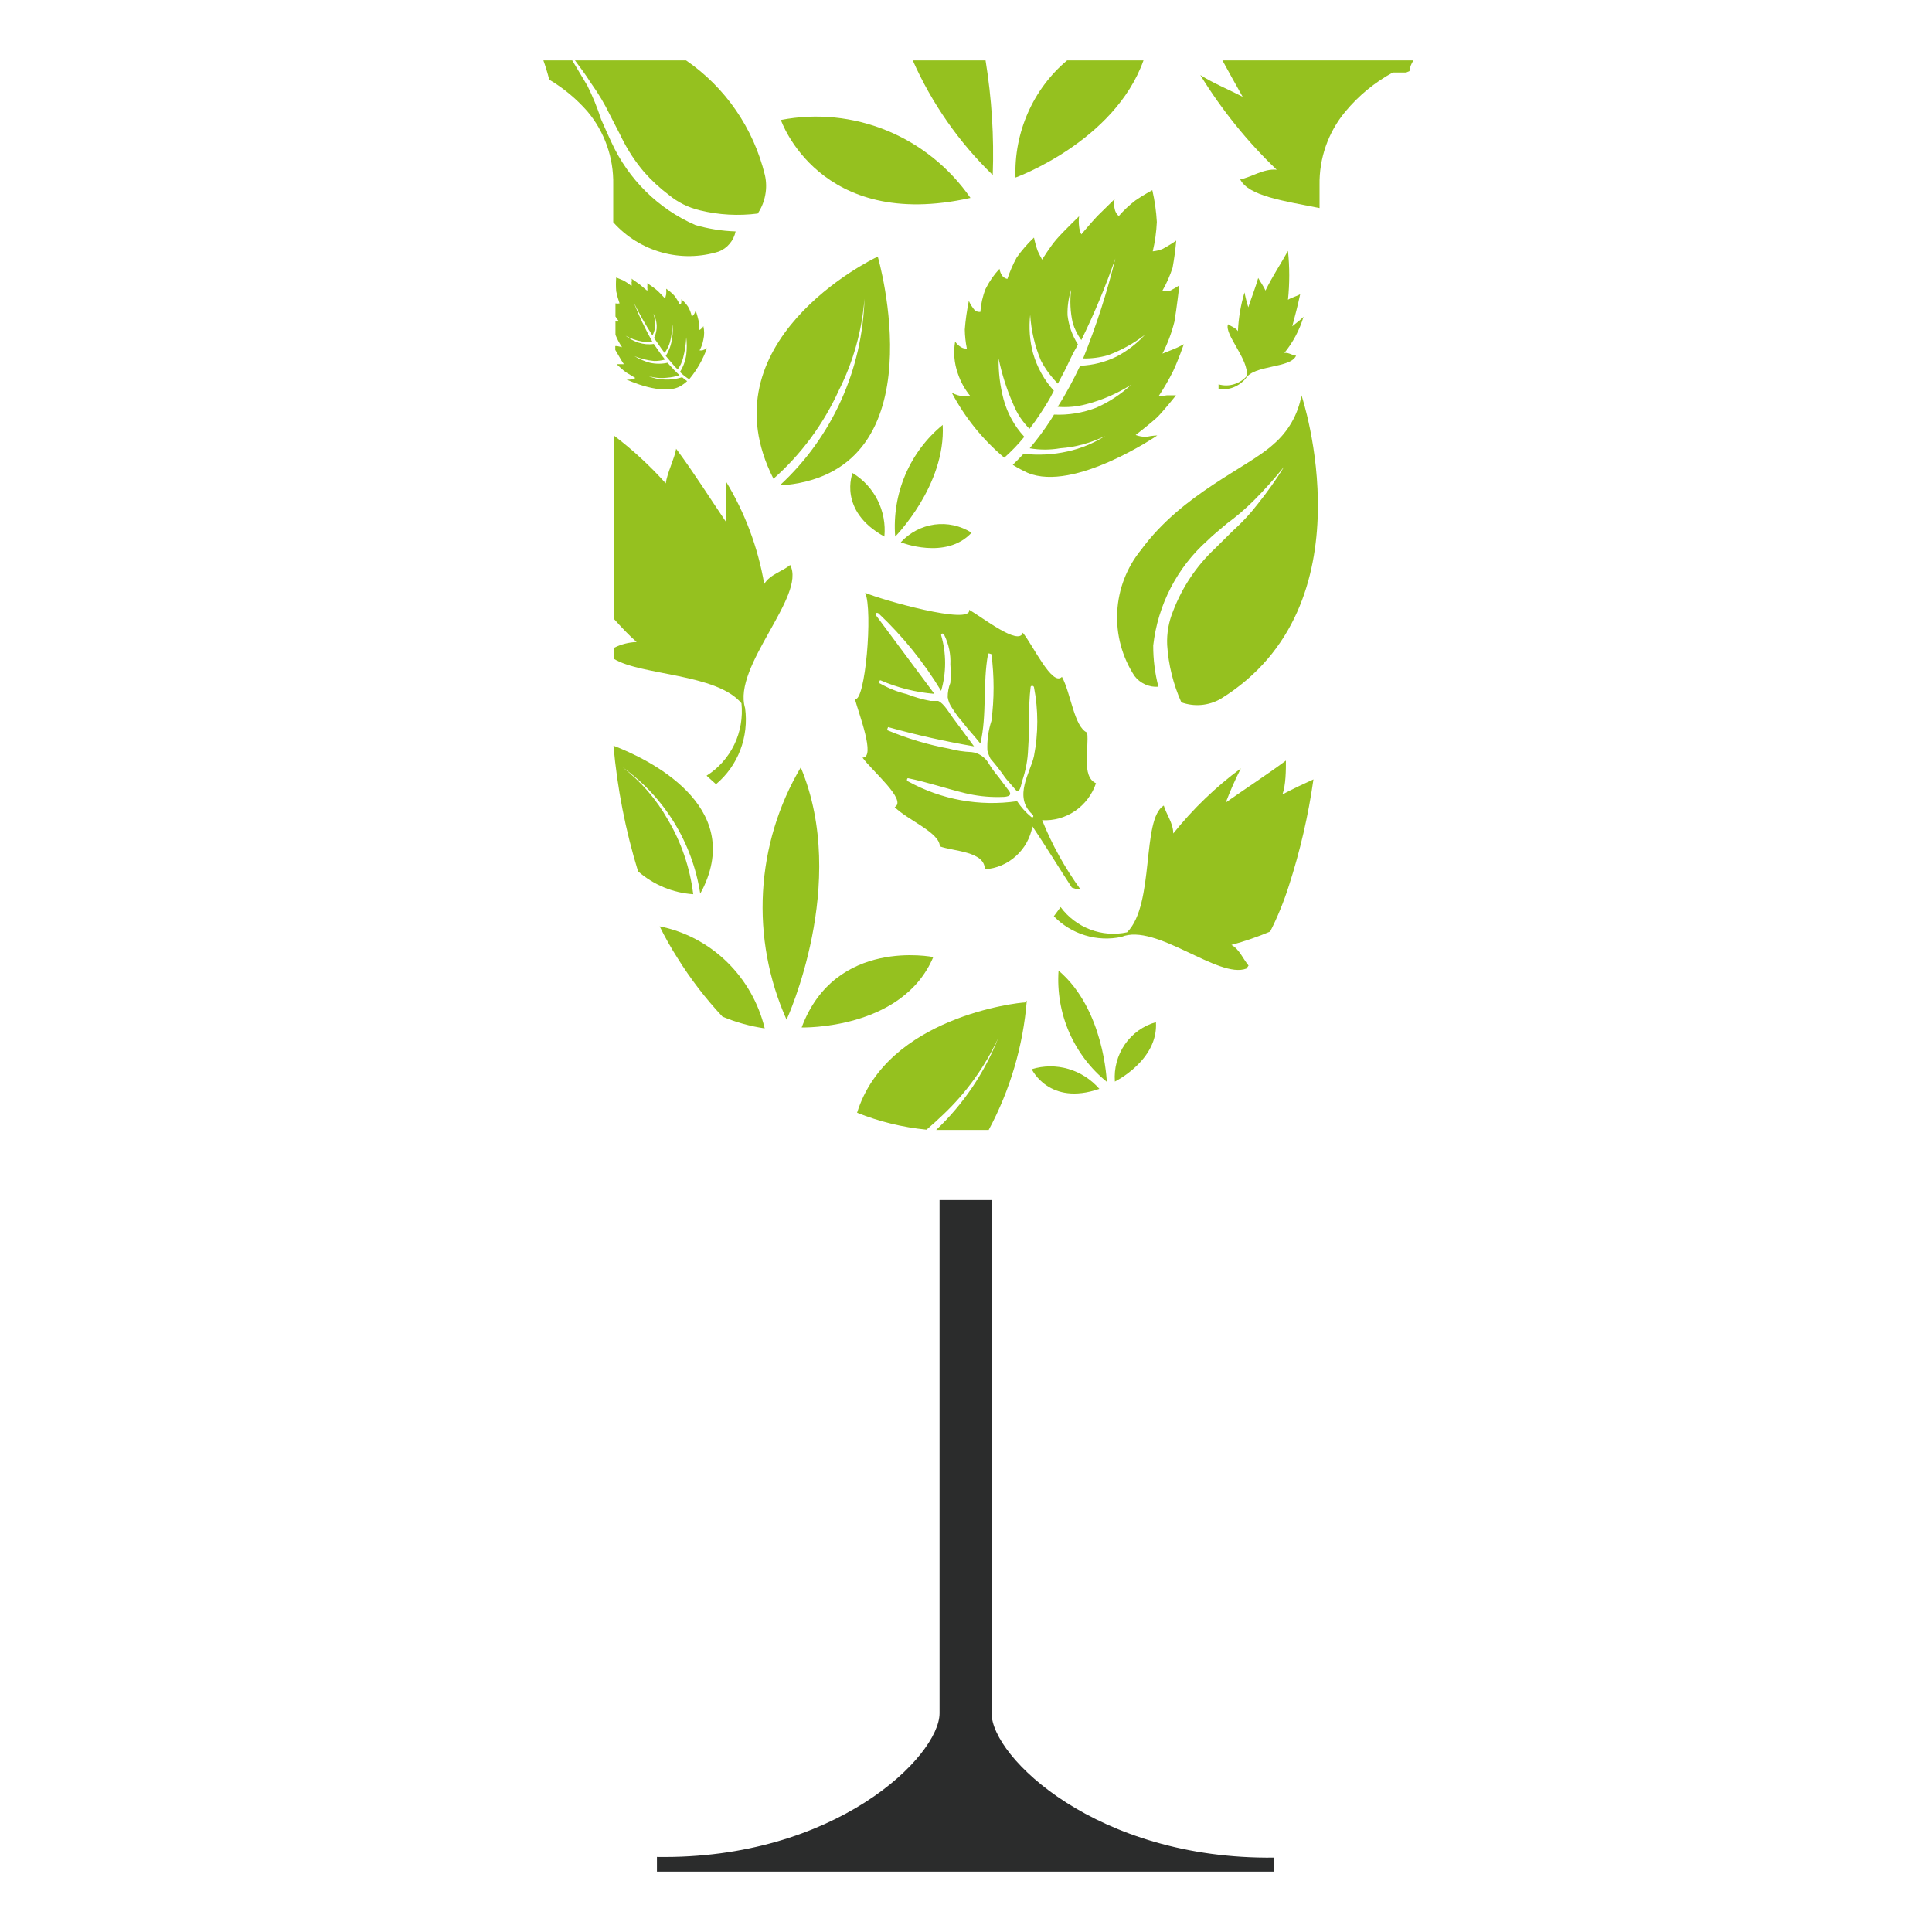 <svg width="32" height="32" viewBox="0 0 32 32" fill="none" xmlns="http://www.w3.org/2000/svg">
<path d="M16.424 28.376C16.424 27.662 16.424 19.877 16.424 19.877H15.562C15.562 19.877 15.562 27.662 15.562 28.376C15.562 29.09 13.834 30.803 10.881 30.757V31H21.105V30.768C18.168 30.803 16.421 29.101 16.424 28.376Z" fill="url(#paint0_linear)"/>
<path d="M15.98 5.458C15.982 5.564 15.993 5.67 16.014 5.773C15.978 5.776 15.943 5.767 15.913 5.747C15.875 5.724 15.843 5.693 15.82 5.656C15.789 5.833 15.804 6.015 15.864 6.184C15.91 6.323 15.981 6.452 16.074 6.563C16.074 6.563 16.074 6.563 15.958 6.563C15.889 6.558 15.823 6.537 15.764 6.503C15.982 6.916 16.277 7.282 16.634 7.581C16.753 7.475 16.865 7.36 16.966 7.235C16.803 7.059 16.685 6.846 16.622 6.613C16.564 6.392 16.536 6.165 16.54 5.937C16.594 6.198 16.675 6.453 16.783 6.696C16.844 6.849 16.936 6.987 17.052 7.103C17.115 7.022 17.175 6.938 17.231 6.852C17.309 6.734 17.384 6.616 17.455 6.472C17.295 6.295 17.178 6.084 17.111 5.853C17.055 5.646 17.039 5.429 17.063 5.215C17.08 5.477 17.14 5.734 17.242 5.975C17.316 6.115 17.411 6.243 17.522 6.354C17.593 6.222 17.664 6.085 17.727 5.948C17.791 5.811 17.813 5.789 17.854 5.705C17.761 5.56 17.702 5.395 17.682 5.223C17.677 5.079 17.698 4.935 17.742 4.797C17.718 4.981 17.727 5.168 17.768 5.348C17.799 5.451 17.847 5.547 17.91 5.633C18.125 5.194 18.313 4.743 18.474 4.281C18.336 4.845 18.157 5.399 17.94 5.937C18.079 5.94 18.217 5.922 18.351 5.884C18.57 5.803 18.777 5.689 18.963 5.546C18.83 5.691 18.673 5.811 18.5 5.903C18.31 5.997 18.103 6.05 17.891 6.058C17.779 6.29 17.66 6.518 17.518 6.738C17.676 6.751 17.835 6.737 17.988 6.696C18.252 6.628 18.504 6.519 18.735 6.373C18.564 6.532 18.369 6.66 18.157 6.753C17.934 6.839 17.696 6.878 17.458 6.867L17.402 6.958C17.296 7.121 17.18 7.277 17.055 7.425C17.222 7.454 17.392 7.454 17.559 7.425C17.819 7.406 18.072 7.336 18.306 7.22C18.113 7.343 17.901 7.43 17.679 7.478C17.441 7.531 17.196 7.544 16.954 7.516C16.897 7.577 16.837 7.638 16.775 7.699C16.854 7.749 16.937 7.793 17.022 7.832C17.791 8.154 19.168 7.213 19.168 7.213C19.168 7.213 19.09 7.213 18.993 7.235C18.93 7.237 18.868 7.227 18.81 7.205C18.81 7.205 19.049 7.019 19.149 6.928C19.25 6.837 19.478 6.548 19.478 6.548H19.325L19.187 6.567C19.278 6.431 19.36 6.289 19.433 6.142C19.515 5.967 19.608 5.701 19.608 5.701C19.608 5.701 19.519 5.751 19.444 5.781L19.254 5.857C19.34 5.689 19.406 5.512 19.452 5.329C19.489 5.116 19.534 4.725 19.534 4.725C19.486 4.758 19.436 4.788 19.384 4.813C19.342 4.826 19.297 4.826 19.254 4.813C19.323 4.693 19.379 4.565 19.422 4.433C19.449 4.285 19.469 4.135 19.482 3.985C19.41 4.035 19.335 4.081 19.258 4.122C19.205 4.144 19.15 4.158 19.093 4.163C19.131 4.004 19.153 3.841 19.161 3.677C19.151 3.499 19.126 3.323 19.086 3.149C19.086 3.149 18.925 3.237 18.806 3.32C18.706 3.397 18.613 3.483 18.53 3.579C18.494 3.547 18.47 3.504 18.462 3.457C18.449 3.405 18.449 3.35 18.462 3.297L18.175 3.579C18.071 3.689 17.91 3.882 17.91 3.882C17.89 3.841 17.877 3.796 17.873 3.749C17.866 3.694 17.866 3.638 17.873 3.582C17.873 3.582 17.608 3.837 17.5 3.962C17.391 4.087 17.261 4.3 17.261 4.3C17.261 4.3 17.212 4.213 17.186 4.152C17.161 4.081 17.141 4.009 17.126 3.935C17.02 4.035 16.923 4.146 16.839 4.266C16.777 4.379 16.726 4.497 16.686 4.619C16.686 4.619 16.648 4.619 16.604 4.573C16.578 4.538 16.561 4.496 16.555 4.452C16.462 4.551 16.384 4.664 16.324 4.786C16.276 4.907 16.247 5.035 16.238 5.166C16.204 5.169 16.171 5.16 16.145 5.139C16.105 5.092 16.072 5.04 16.047 4.984C16.015 5.14 15.992 5.299 15.98 5.458Z" fill="#95C11F"/>
<path d="M10.333 6.032H10.277H10.213C10.213 6.032 10.325 6.138 10.37 6.168L10.523 6.26C10.5 6.274 10.475 6.283 10.448 6.286C10.425 6.289 10.401 6.289 10.377 6.286C10.377 6.286 10.993 6.579 11.288 6.385C11.322 6.364 11.353 6.34 11.382 6.313C11.352 6.293 11.325 6.272 11.299 6.248C11.203 6.279 11.102 6.292 11.001 6.286C10.908 6.284 10.817 6.263 10.732 6.225C10.834 6.259 10.943 6.269 11.049 6.256C11.119 6.251 11.188 6.237 11.255 6.214C11.195 6.161 11.139 6.1 11.087 6.043L11.057 6.009C10.961 6.03 10.861 6.03 10.766 6.009C10.675 5.985 10.588 5.947 10.508 5.899C10.612 5.942 10.721 5.969 10.833 5.979C10.895 5.98 10.956 5.972 11.016 5.956C10.948 5.872 10.889 5.785 10.829 5.697C10.744 5.71 10.657 5.702 10.575 5.675C10.498 5.65 10.426 5.611 10.362 5.561C10.446 5.608 10.537 5.64 10.631 5.656C10.688 5.666 10.746 5.666 10.803 5.656C10.686 5.448 10.584 5.232 10.497 5.01C10.589 5.199 10.693 5.381 10.807 5.557C10.827 5.518 10.841 5.476 10.848 5.432C10.853 5.352 10.846 5.273 10.825 5.196C10.855 5.256 10.872 5.32 10.877 5.386C10.88 5.46 10.865 5.533 10.833 5.599L10.9 5.694C10.934 5.747 10.971 5.796 11.008 5.846C11.048 5.791 11.079 5.729 11.098 5.663C11.125 5.557 11.137 5.447 11.131 5.337C11.148 5.426 11.148 5.517 11.131 5.606C11.118 5.709 11.083 5.808 11.027 5.895L11.139 6.028C11.165 6.06 11.194 6.091 11.225 6.119C11.266 6.062 11.297 5.998 11.314 5.929C11.343 5.817 11.361 5.703 11.367 5.587C11.378 5.682 11.378 5.778 11.367 5.872C11.353 5.975 11.318 6.074 11.262 6.161C11.309 6.207 11.36 6.247 11.415 6.282C11.543 6.129 11.643 5.954 11.71 5.766C11.686 5.783 11.659 5.795 11.632 5.804C11.583 5.804 11.587 5.804 11.587 5.804C11.618 5.748 11.639 5.688 11.65 5.625C11.667 5.552 11.667 5.475 11.65 5.401C11.642 5.419 11.629 5.435 11.613 5.447C11.603 5.458 11.59 5.465 11.576 5.466C11.579 5.422 11.579 5.377 11.576 5.333C11.561 5.269 11.544 5.205 11.523 5.143C11.515 5.169 11.504 5.193 11.49 5.215C11.486 5.221 11.481 5.225 11.475 5.229C11.469 5.232 11.463 5.234 11.456 5.234C11.444 5.179 11.424 5.127 11.396 5.079C11.365 5.033 11.327 4.992 11.284 4.957C11.288 4.975 11.288 4.993 11.284 5.01C11.284 5.041 11.255 5.037 11.255 5.037C11.232 4.988 11.204 4.943 11.172 4.9C11.131 4.855 11.085 4.816 11.034 4.782C11.037 4.814 11.037 4.846 11.034 4.877L11.016 4.946C11.016 4.946 10.948 4.87 10.896 4.82C10.844 4.771 10.721 4.691 10.721 4.691C10.724 4.714 10.724 4.737 10.721 4.76C10.725 4.778 10.725 4.798 10.721 4.816L10.594 4.71L10.46 4.615C10.467 4.636 10.467 4.659 10.46 4.68C10.465 4.698 10.465 4.718 10.46 4.737C10.42 4.704 10.377 4.675 10.333 4.649L10.206 4.596C10.2 4.672 10.2 4.748 10.206 4.824C10.22 4.892 10.239 4.96 10.262 5.025C10.239 5.03 10.217 5.03 10.194 5.025V5.242C10.221 5.284 10.251 5.322 10.251 5.322C10.232 5.328 10.213 5.328 10.194 5.322V5.546C10.223 5.618 10.259 5.687 10.303 5.751L10.221 5.732H10.191V5.796L10.247 5.891C10.273 5.939 10.302 5.986 10.333 6.032Z" fill="#95C11F"/>
<path d="M10.101 1.9C10.183 2.063 10.258 2.2 10.295 2.28C10.396 2.485 10.521 2.676 10.668 2.849C10.792 2.99 10.93 3.117 11.079 3.229C11.229 3.353 11.406 3.44 11.594 3.484C11.907 3.56 12.231 3.578 12.55 3.537C12.612 3.445 12.655 3.34 12.675 3.23C12.696 3.121 12.694 3.008 12.669 2.899C12.48 2.123 12.014 1.447 11.363 1H9.523C9.601 1.103 9.694 1.228 9.791 1.38C9.909 1.544 10.013 1.718 10.101 1.9Z" fill="#95C11F"/>
<path d="M11.904 4.167C11.974 4.14 12.037 4.095 12.086 4.036C12.135 3.978 12.168 3.908 12.184 3.833C11.958 3.826 11.733 3.79 11.516 3.727C10.903 3.459 10.409 2.971 10.127 2.356C10.09 2.276 10.023 2.132 9.956 1.976C9.894 1.784 9.818 1.598 9.728 1.418C9.635 1.262 9.549 1.118 9.478 1H9C9.034 1.095 9.067 1.201 9.097 1.319C9.333 1.459 9.546 1.636 9.728 1.843C10.013 2.181 10.166 2.613 10.157 3.058V3.681C10.373 3.922 10.652 4.095 10.961 4.181C11.271 4.267 11.598 4.262 11.904 4.167Z" fill="#95C11F"/>
<path d="M18.899 9.108C18.663 9.398 18.524 9.757 18.505 10.134C18.485 10.51 18.586 10.883 18.791 11.196C18.837 11.257 18.898 11.305 18.967 11.336C19.036 11.367 19.111 11.38 19.187 11.375C19.129 11.152 19.1 10.922 19.101 10.691C19.177 10.018 19.498 9.397 20 8.952C20.06 8.891 20.18 8.789 20.322 8.671C20.479 8.556 20.628 8.429 20.766 8.291C20.945 8.112 21.114 7.923 21.273 7.725C21.138 7.943 20.989 8.152 20.829 8.352C20.706 8.511 20.568 8.659 20.419 8.793L20.12 9.089C19.818 9.373 19.583 9.724 19.433 10.114C19.358 10.294 19.323 10.489 19.332 10.684C19.353 11.012 19.433 11.334 19.567 11.633C19.674 11.671 19.786 11.686 19.898 11.676C20.01 11.666 20.119 11.632 20.217 11.576C22.725 10.03 21.557 6.548 21.557 6.548C21.5 6.864 21.336 7.15 21.094 7.357C20.669 7.748 19.59 8.166 18.899 9.108Z" fill="#95C11F"/>
<path d="M16.324 1H15.118C15.435 1.714 15.885 2.359 16.443 2.899C16.466 2.263 16.426 1.627 16.324 1Z" fill="#95C11F"/>
<path d="M16.074 3.278C15.728 2.779 15.248 2.392 14.691 2.163C14.134 1.934 13.524 1.873 12.934 1.987C12.934 1.987 13.565 3.841 16.074 3.278Z" fill="#95C11F"/>
<path d="M16.82 2.941C16.82 2.941 18.459 2.348 18.94 1H17.675C17.395 1.235 17.173 1.532 17.025 1.869C16.877 2.205 16.806 2.572 16.82 2.941Z" fill="#95C11F"/>
<path d="M17.533 16.076C17.509 16.426 17.569 16.776 17.708 17.097C17.848 17.418 18.062 17.7 18.332 17.918C18.332 17.918 18.291 16.718 17.533 16.076Z" fill="#95C11F"/>
<path d="M17.089 17.709C17.089 17.709 17.376 18.324 18.209 18.035C18.072 17.878 17.894 17.763 17.696 17.705C17.497 17.647 17.287 17.648 17.089 17.709Z" fill="#95C11F"/>
<path d="M18.466 17.914C18.466 17.914 19.187 17.561 19.146 16.93C18.938 16.988 18.756 17.118 18.632 17.297C18.508 17.477 18.449 17.695 18.466 17.914Z" fill="#95C11F"/>
<path d="M14.827 8.887C14.827 8.887 15.667 8.04 15.614 7.038C15.345 7.258 15.133 7.541 14.995 7.863C14.858 8.186 14.8 8.537 14.827 8.887Z" fill="#95C11F"/>
<path d="M14.648 8.887C14.668 8.679 14.629 8.47 14.535 8.283C14.442 8.097 14.298 7.942 14.121 7.835C14.121 7.835 13.871 8.458 14.648 8.887Z" fill="#95C11F"/>
<path d="M16.092 8.823C15.909 8.707 15.692 8.659 15.478 8.688C15.264 8.718 15.067 8.821 14.92 8.982C14.92 8.982 15.667 9.282 16.092 8.823Z" fill="#95C11F"/>
<path d="M13.263 12.711C12.893 13.336 12.679 14.043 12.638 14.77C12.597 15.498 12.731 16.225 13.028 16.889C13.028 16.889 14.069 14.637 13.263 12.711Z" fill="#95C11F"/>
<path d="M10.926 15.343C11.014 15.524 11.113 15.698 11.221 15.867C11.438 16.215 11.688 16.541 11.967 16.839C12.191 16.933 12.426 16.998 12.666 17.033C12.564 16.612 12.346 16.23 12.038 15.93C11.73 15.631 11.344 15.427 10.926 15.343Z" fill="#95C11F"/>
<path d="M13.278 17.018C13.278 17.018 14.946 17.063 15.458 15.852C15.458 15.852 13.834 15.521 13.278 17.018Z" fill="#95C11F"/>
<path d="M17.753 14.701L17.821 14.724H17.85H17.891C17.636 14.372 17.424 13.99 17.261 13.585C17.454 13.596 17.646 13.542 17.808 13.431C17.968 13.321 18.09 13.16 18.153 12.973C17.906 12.863 18.041 12.389 18.007 12.134C17.791 12.043 17.735 11.473 17.589 11.211C17.429 11.379 17.104 10.676 16.94 10.479C16.88 10.706 16.264 10.22 16.051 10.099C16.111 10.365 14.588 9.932 14.33 9.818C14.461 10.106 14.33 11.652 14.159 11.576C14.222 11.815 14.51 12.552 14.286 12.548C14.435 12.761 15.032 13.255 14.819 13.368C15.028 13.581 15.566 13.79 15.566 14.018C15.786 14.101 16.312 14.098 16.312 14.398C16.503 14.386 16.684 14.309 16.826 14.18C16.969 14.052 17.066 13.878 17.1 13.687C17.331 14.029 17.537 14.371 17.753 14.701ZM17.081 13.532C16.99 13.457 16.911 13.369 16.846 13.27C16.226 13.361 15.594 13.246 15.043 12.943C15.01 12.943 15.021 12.882 15.043 12.89C15.357 12.954 15.671 13.061 15.984 13.137C16.17 13.182 16.36 13.204 16.551 13.201C16.645 13.201 16.802 13.201 16.697 13.08L16.537 12.867C16.476 12.796 16.421 12.719 16.372 12.639C16.343 12.589 16.302 12.546 16.253 12.515C16.205 12.483 16.15 12.463 16.092 12.457C15.966 12.452 15.841 12.433 15.719 12.4C15.374 12.336 15.036 12.235 14.711 12.1C14.678 12.1 14.711 12.039 14.711 12.043C15.18 12.174 15.654 12.28 16.133 12.362L15.79 11.899C15.73 11.819 15.633 11.648 15.54 11.61C15.506 11.61 15.447 11.61 15.413 11.61C15.278 11.584 15.146 11.546 15.017 11.496C14.866 11.46 14.72 11.402 14.584 11.325C14.554 11.325 14.562 11.261 14.584 11.268C14.868 11.392 15.169 11.467 15.476 11.492L14.513 10.197C14.491 10.163 14.513 10.137 14.551 10.159C14.952 10.537 15.301 10.969 15.588 11.443C15.676 11.142 15.676 10.821 15.588 10.52C15.588 10.486 15.622 10.482 15.641 10.52C15.715 10.671 15.75 10.838 15.741 11.006C15.749 11.107 15.749 11.209 15.741 11.31C15.711 11.386 15.696 11.467 15.697 11.549C15.707 11.612 15.731 11.672 15.768 11.724L15.823 11.808L15.876 11.88C15.913 11.925 15.954 11.971 15.984 12.013C16.014 12.055 16.156 12.21 16.238 12.316C16.35 11.846 16.275 11.314 16.365 10.835C16.365 10.809 16.413 10.835 16.421 10.835C16.469 11.202 16.469 11.574 16.421 11.941C16.37 12.098 16.347 12.264 16.354 12.43C16.366 12.478 16.384 12.524 16.406 12.567C16.492 12.666 16.574 12.77 16.648 12.879L16.678 12.916L16.824 13.084C16.891 13.163 16.913 12.989 16.932 12.932C16.99 12.761 17.023 12.584 17.029 12.404C17.055 12.066 17.029 11.713 17.07 11.382C17.07 11.352 17.119 11.352 17.126 11.382C17.199 11.758 17.199 12.145 17.126 12.522C17.07 12.791 16.779 13.19 17.096 13.486C17.13 13.509 17.115 13.555 17.081 13.532Z" fill="#95C11F"/>
<path d="M11.703 12.848L11.859 12.989C12.039 12.838 12.178 12.643 12.262 12.422C12.346 12.201 12.373 11.962 12.341 11.728C12.128 11.033 13.36 9.867 13.087 9.358C12.968 9.461 12.751 9.514 12.658 9.673C12.555 9.069 12.338 8.49 12.02 7.968C12.035 8.191 12.035 8.414 12.02 8.637C11.762 8.257 11.493 7.828 11.199 7.433C11.176 7.585 11.049 7.835 11.027 8.006C10.767 7.716 10.481 7.452 10.172 7.217V10.255C10.291 10.387 10.415 10.52 10.545 10.634C10.416 10.638 10.288 10.67 10.172 10.729V10.915C10.624 11.189 11.87 11.155 12.281 11.648C12.305 11.883 12.264 12.121 12.162 12.333C12.059 12.545 11.9 12.724 11.703 12.848Z" fill="#95C11F"/>
<path d="M19.881 1.243C20.235 1.819 20.66 2.346 21.146 2.811C20.93 2.789 20.725 2.937 20.542 2.971C20.676 3.244 21.258 3.328 21.856 3.446V3.066C21.848 2.622 21.999 2.19 22.281 1.851C22.501 1.585 22.768 1.365 23.069 1.201H23.289L23.345 1.178C23.352 1.114 23.375 1.053 23.412 1H20.247C20.359 1.205 20.471 1.406 20.583 1.604C20.351 1.482 20.098 1.38 19.881 1.243Z" fill="#95C11F"/>
<path d="M20.631 6.271C20.769 6.039 21.378 6.104 21.467 5.891C21.411 5.891 21.344 5.834 21.273 5.846C21.417 5.669 21.525 5.465 21.591 5.246C21.535 5.306 21.464 5.352 21.404 5.405C21.449 5.234 21.497 5.056 21.535 4.873C21.486 4.904 21.385 4.93 21.333 4.965C21.361 4.696 21.361 4.425 21.333 4.156C21.202 4.391 21.079 4.57 20.96 4.813C20.934 4.748 20.87 4.661 20.84 4.604C20.792 4.771 20.728 4.93 20.676 5.09C20.65 5.009 20.629 4.927 20.613 4.843C20.55 5.052 20.514 5.267 20.504 5.485C20.467 5.428 20.389 5.405 20.34 5.371C20.273 5.538 20.691 5.956 20.65 6.229C20.593 6.294 20.518 6.341 20.436 6.365C20.353 6.39 20.266 6.39 20.183 6.366V6.446C20.266 6.456 20.351 6.446 20.429 6.416C20.507 6.385 20.577 6.335 20.631 6.271Z" fill="#95C11F"/>
<path d="M21.299 12.598C20.967 12.844 20.624 13.065 20.303 13.292C20.376 13.099 20.459 12.911 20.553 12.727C20.135 13.035 19.759 13.398 19.433 13.805C19.433 13.634 19.314 13.482 19.276 13.342C18.903 13.57 19.131 14.975 18.668 15.442C18.464 15.486 18.253 15.47 18.058 15.396C17.863 15.322 17.692 15.193 17.567 15.024L17.455 15.176C17.598 15.324 17.776 15.432 17.972 15.492C18.167 15.552 18.375 15.561 18.575 15.518C19.146 15.282 20.187 16.224 20.646 16.042L20.68 15.992C20.59 15.886 20.527 15.719 20.396 15.651C20.615 15.591 20.829 15.518 21.038 15.43C21.162 15.186 21.265 14.932 21.348 14.671C21.534 14.097 21.67 13.507 21.755 12.909C21.587 12.985 21.415 13.065 21.24 13.159C21.299 13.008 21.299 12.746 21.299 12.598Z" fill="#95C11F"/>
<path d="M14.539 4.251C14.412 4.304 11.665 5.671 12.811 7.93C13.27 7.525 13.639 7.025 13.894 6.465C14.133 5.992 14.277 5.476 14.319 4.946C14.302 5.529 14.17 6.103 13.93 6.634C13.69 7.164 13.348 7.64 12.923 8.033H13.017C15.562 7.767 14.539 4.251 14.539 4.251Z" fill="#95C11F"/>
<path d="M11.06 13.573C10.871 13.238 10.617 12.945 10.314 12.711C10.655 12.954 10.945 13.264 11.165 13.622C11.386 13.981 11.533 14.382 11.598 14.8L11.632 14.739C12.337 13.334 10.725 12.567 10.161 12.351C10.224 13.057 10.36 13.755 10.568 14.432C10.824 14.655 11.145 14.789 11.482 14.811C11.428 14.373 11.285 13.951 11.06 13.573Z" fill="#95C11F"/>
<path d="M16.977 16.604C16.861 16.604 14.689 16.847 14.196 18.43C14.565 18.578 14.952 18.672 15.346 18.711C15.439 18.632 15.532 18.548 15.622 18.461C16.002 18.102 16.311 17.673 16.533 17.196C16.304 17.773 15.954 18.291 15.506 18.715C15.667 18.715 15.831 18.715 16.003 18.715C16.174 18.715 16.242 18.715 16.376 18.715C16.731 18.054 16.946 17.324 17.007 16.573L16.977 16.604Z" fill="#95C11F"/>
<defs>
<linearGradient id="paint0_linear" x1="655.915" y1="735.516" x2="935.957" y2="735.516" gradientUnits="userSpaceOnUse">
<stop offset="0.05" stop-color="#2B2C2C"/>
<stop offset="0.42" stop-color="#000100"/>
<stop offset="0.46" stop-color="#050506"/>
<stop offset="0.91" stop-color="#202020"/>
<stop offset="1" stop-color="#0F0F0F"/>
</linearGradient>
</defs>
</svg>
